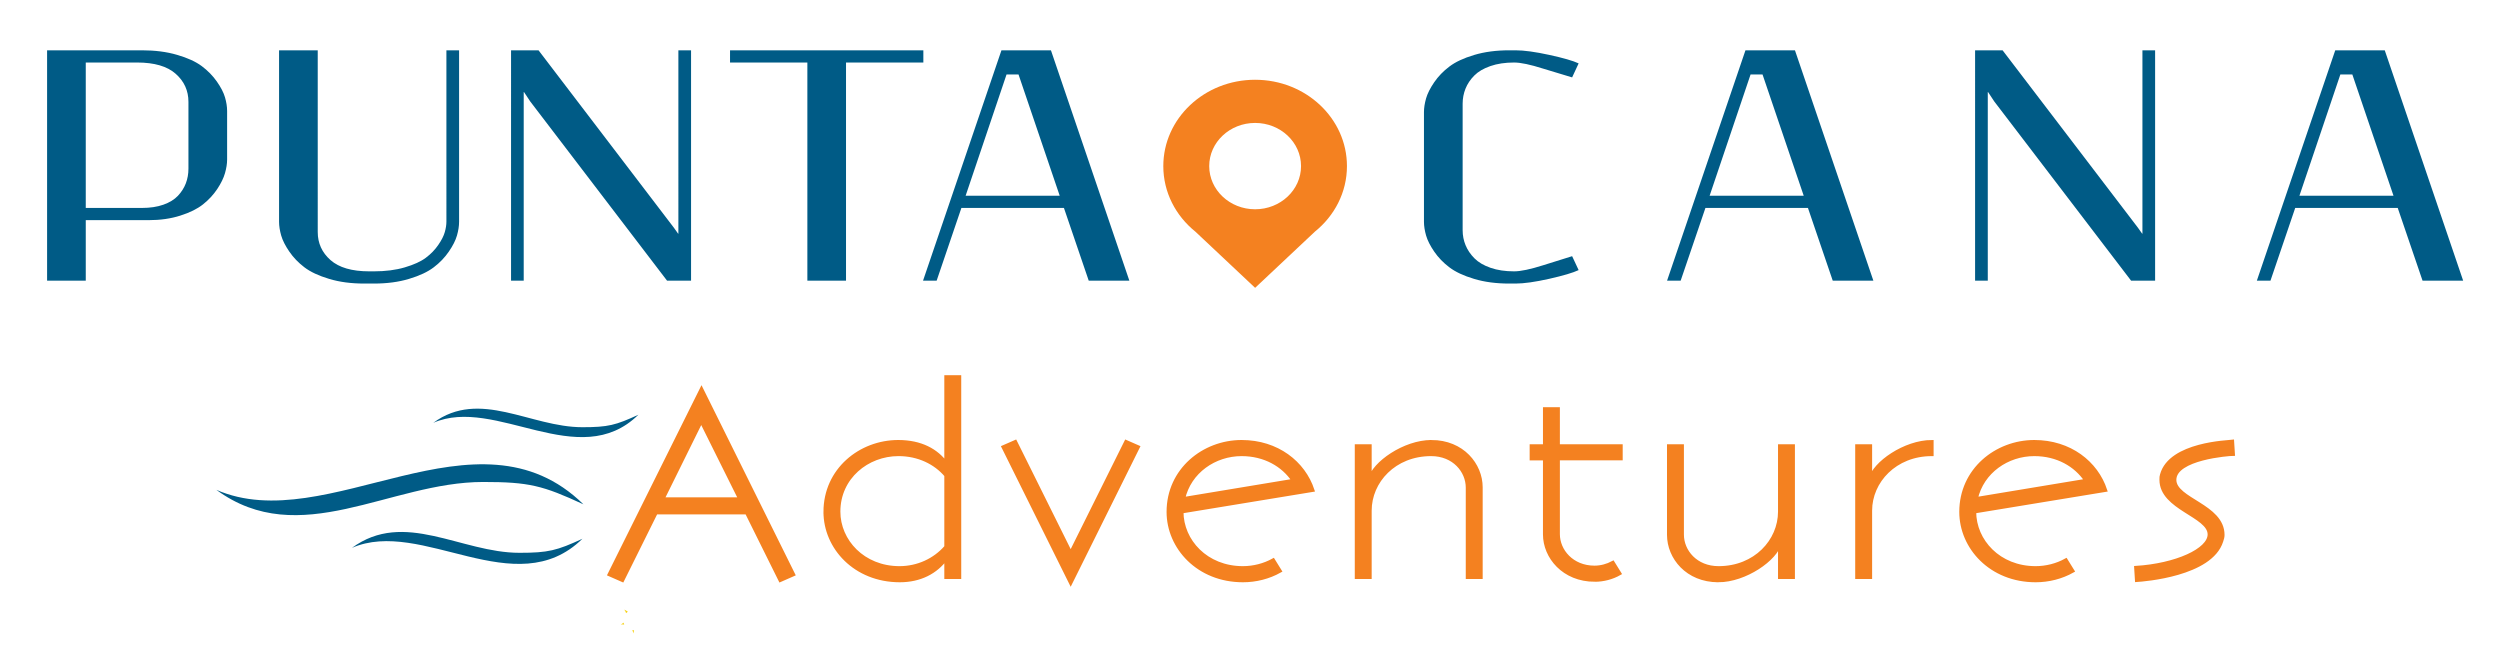 <?xml version="1.0" encoding="UTF-8" standalone="no"?>
<svg
   xmlns:dc="http://purl.org/dc/elements/1.1/"
   xmlns:cc="http://creativecommons.org/ns#"
   xmlns:rdf="http://www.w3.org/1999/02/22-rdf-syntax-ns#"
   xmlns:svg="http://www.w3.org/2000/svg"
   xmlns="http://www.w3.org/2000/svg"
   viewBox="0 0 200 53.333"
   height="53.333"
   width="200"
   xml:space="preserve"
   id="svg2"
   version="1.1"><defs
     id="defs6"><clipPath
       id="clipPath18"
       clipPathUnits="userSpaceOnUse"><path
         id="path16"
         d="M 0,40 H 150 V 0 H 0 Z" /></clipPath></defs><g
     transform="matrix(1.333,0,0,-1.333,0,53.333)"
     id="g10"><g
       id="g12"><g
         clip-path="url(#clipPath18)"
         id="g14"><g
           transform="translate(60.408,35.542)"
           id="g20"><path
             id="path22"
             style="fill:#005b86;fill-opacity:1;fill-rule:evenodd;stroke:none"
             d="M 0,0 H 0.718 L 3.19,-7.279 h -5.646 z m -0.306,1.449 -4.706,-13.825 h 0.817 l 1.485,4.364 h 6.154 l 1.488,-4.364 H 7.37 L 2.664,1.449 Z m -16.289,0 H -4.993 V 0.716 h -4.641 v -13.092 h -2.32 V 0.716 h -4.641 z m -3.1,-11.003 V 1.449 h 0.761 v -13.825 h -1.441 l -8.211,10.755 -0.372,0.562 h -0.019 v -11.317 h -0.76 V 1.449 h 1.649 l 8.121,-10.645 0.254,-0.358 z m -18.556,-2.263 h 0.287 c 0.69,0 1.306,0.078 1.847,0.238 0.545,0.161 0.969,0.352 1.268,0.579 0.304,0.227 0.551,0.486 0.746,0.771 0.198,0.288 0.328,0.544 0.39,0.771 0.065,0.227 0.096,0.437 0.096,0.623 V 1.449 h 0.761 v -10.29 c 0,-0.256 -0.043,-0.53 -0.127,-0.824 -0.083,-0.293 -0.247,-0.616 -0.489,-0.968 -0.241,-0.352 -0.541,-0.666 -0.903,-0.94 -0.362,-0.276 -0.857,-0.509 -1.482,-0.695 -0.622,-0.19 -1.327,-0.282 -2.11,-0.282 h -0.582 c -0.783,0 -1.488,0.092 -2.11,0.282 -0.625,0.186 -1.12,0.419 -1.482,0.695 -0.361,0.274 -0.662,0.588 -0.903,0.94 -0.241,0.352 -0.405,0.675 -0.489,0.968 -0.083,0.294 -0.127,0.568 -0.127,0.824 v 10.29 h 2.321 V -9.458 c 0,-0.669 0.254,-1.23 0.764,-1.681 0.511,-0.451 1.284,-0.678 2.324,-0.678 M -57.582,1.449 h 5.693 c 0.783,0 1.488,-0.09 2.11,-0.274 0.625,-0.18 1.12,-0.407 1.482,-0.677 0.362,-0.271 0.662,-0.58 0.903,-0.923 0.242,-0.346 0.405,-0.66 0.489,-0.948 0.083,-0.288 0.127,-0.559 0.127,-0.815 v -2.92 c 0,-0.251 -0.044,-0.521 -0.127,-0.815 -0.084,-0.294 -0.238,-0.611 -0.464,-0.952 -0.229,-0.343 -0.51,-0.648 -0.851,-0.919 -0.34,-0.27 -0.795,-0.498 -1.367,-0.678 -0.57,-0.183 -1.207,-0.273 -1.913,-0.273 h -3.761 v -3.631 h -2.321 z m 2.321,-0.733 v -8.728 h 3.369 c 0.489,0 0.918,0.064 1.29,0.195 0.368,0.131 0.659,0.308 0.873,0.535 0.209,0.224 0.368,0.471 0.473,0.745 0.105,0.273 0.157,0.567 0.157,0.887 v 4.006 c 0,0.669 -0.253,1.231 -0.764,1.682 -0.507,0.451 -1.281,0.678 -2.317,0.678 z" /></g><g
           transform="translate(140.457,35.542)"
           id="g24"><path
             id="path26"
             style="fill:#005b86;fill-opacity:1;fill-rule:evenodd;stroke:none"
             d="M 0,0 -2.457,-7.279 H 3.189 L 0.718,0 Z M -0.307,1.449 H 2.664 L 7.369,-12.376 H 4.932 L 3.443,-8.012 H -2.71 l -1.485,-4.364 H -5.012 Z M -11.879,-9.554 V 1.449 h 0.761 v -13.825 h -1.442 l -8.211,10.755 -0.371,0.562 h -0.018 v -11.317 h -0.762 V 1.449 h 1.65 l 8.121,-10.645 0.254,-0.358 z M -35.396,0 -37.854,-7.279 h 5.647 L -34.679,0 Z m -0.307,1.449 h 2.97 l 4.706,-13.825 h -2.438 l -1.488,4.364 h -6.153 l -1.486,-4.364 h -0.816 z M -54.998,-2.26 c 0,0.256 0.044,0.529 0.127,0.823 0.084,0.294 0.248,0.617 0.489,0.969 0.241,0.352 0.544,0.666 0.906,0.939 0.363,0.277 0.858,0.509 1.483,0.696 0.625,0.189 1.33,0.282 2.116,0.282 h 0.371 c 0.514,0 1.191,-0.093 2.032,-0.277 0.839,-0.183 1.427,-0.352 1.758,-0.508 l -0.39,-0.841 -1.739,0.526 c -0.77,0.245 -1.348,0.367 -1.742,0.367 -0.538,0 -1.012,-0.07 -1.423,-0.213 -0.411,-0.142 -0.733,-0.331 -0.969,-0.57 -0.237,-0.239 -0.411,-0.5 -0.525,-0.783 -0.114,-0.285 -0.173,-0.584 -0.173,-0.904 v -7.593 c 0,-0.32 0.059,-0.62 0.176,-0.902 0.117,-0.285 0.294,-0.547 0.532,-0.786 0.236,-0.238 0.557,-0.427 0.969,-0.57 0.411,-0.143 0.881,-0.212 1.413,-0.212 0.394,0 0.972,0.122 1.742,0.366 l 1.739,0.544 0.39,-0.835 c -0.338,-0.16 -0.929,-0.334 -1.766,-0.523 -0.842,-0.189 -1.517,-0.285 -2.024,-0.285 h -0.371 c -0.786,0 -1.491,0.092 -2.116,0.282 -0.625,0.186 -1.12,0.419 -1.483,0.695 -0.362,0.274 -0.665,0.588 -0.906,0.94 -0.241,0.352 -0.405,0.675 -0.489,0.968 -0.083,0.294 -0.127,0.568 -0.127,0.824 z" /></g><g
           transform="translate(75.326,32.632)"
           id="g28"><path
             id="path30"
             style="fill:#f48120;fill-opacity:1;fill-rule:evenodd;stroke:none"
             d="m 0,0 c -1.521,0 -2.755,-1.16 -2.755,-2.591 0,-1.43 1.234,-2.591 2.755,-2.591 1.521,0 2.756,1.161 2.756,2.591 C 2.756,-1.16 1.521,0 0,0 m 0,2.591 c 3.044,0 5.511,-2.32 5.511,-5.182 0,-1.574 -0.746,-2.983 -1.924,-3.933 L 0,-9.897 -3.586,-6.524 c -1.178,0.95 -1.924,2.359 -1.924,3.933 0,2.862 2.467,5.182 5.51,5.182" /></g><g
           transform="translate(130.506,11.212)"
           id="g32"><path
             id="path34"
             style="fill:#f48120;fill-opacity:1;fill-rule:evenodd;stroke:none"
             d="M 0,0 C 0,1.307 3.275,1.547 3.515,1.547 L 3.467,2.299 C 3.259,2.269 -0.255,2.179 -0.767,0.301 -0.799,0.195 -0.799,0.15 -0.799,0.03 V 0 c 0,-1.713 2.892,-2.133 2.892,-3.274 0,-0.947 -2.013,-1.848 -4.409,-1.998 l 0.047,-0.751 c 0.432,0.029 4.442,0.33 5.081,2.342 0.048,0.151 0.08,0.241 0.08,0.376 C 2.892,-1.547 0,-1.202 0,0 m -11.917,-1.142 c 0.367,1.638 1.885,2.674 3.498,2.674 1.391,0 2.492,-0.645 3.115,-1.577 z m -0.096,-0.766 7.86,1.292 c -0.543,1.637 -2.125,2.899 -4.266,2.899 -2.269,0 -4.393,-1.682 -4.393,-4.206 0,-2.133 1.79,-4.116 4.473,-4.116 0.783,0 1.55,0.195 2.221,0.571 l -0.4,0.646 c -0.543,-0.3 -1.182,-0.466 -1.821,-0.466 -2.204,0 -3.674,1.623 -3.674,3.38 m -6.246,1.938 v 1.998 h -0.799 v -7.872 h 0.799 v 3.996 c 0,1.758 1.486,3.38 3.69,3.38 v 0.751 c -1.614,0 -3.467,-1.292 -3.69,-2.253 m -9.122,-6.069 c 1.613,0 3.467,1.292 3.691,2.254 v -2.059 h 0.798 v 7.872 h -0.798 v -3.936 c 0,-1.757 -1.47,-3.38 -3.675,-3.38 -1.374,0 -2.189,1.007 -2.189,1.998 v 5.318 h -0.799 v -5.333 c 0,-1.352 1.103,-2.734 2.972,-2.734 m -7.413,0.03 c 0.512,0 1.039,0.135 1.486,0.391 l -0.399,0.645 c -0.336,-0.179 -0.719,-0.285 -1.103,-0.285 -1.357,0 -2.188,1.007 -2.188,1.998 v 4.537 h 3.77 v 0.751 h -3.77 v 2.223 h -0.799 V 2.028 h -0.799 V 1.277 h 0.799 v -4.551 c 0,-1.353 1.134,-2.735 3.003,-2.735 m -9.809,8.292 c -1.613,0 -3.466,-1.292 -3.69,-2.253 v 1.998 h -0.798 v -7.872 h 0.798 v 3.996 c 0,1.758 1.47,3.38 3.675,3.38 1.374,0 2.188,-1.007 2.188,-1.998 v -5.378 h 0.799 v 5.394 c 0,1.351 -1.102,2.733 -2.972,2.733 m -14.888,-3.425 c 0.367,1.638 1.885,2.674 3.498,2.674 1.39,0 2.493,-0.645 3.116,-1.577 z m -0.096,-0.766 7.859,1.292 c -0.543,1.637 -2.124,2.899 -4.265,2.899 -2.268,0 -4.393,-1.682 -4.393,-4.206 0,-2.133 1.789,-4.116 4.473,-4.116 0.783,0 1.55,0.195 2.221,0.571 l -0.4,0.646 c -0.543,-0.3 -1.181,-0.466 -1.821,-0.466 -2.204,0 -3.674,1.623 -3.674,3.38 m -9.984,4.191 -0.72,-0.315 4.042,-8.142 4.042,8.142 -0.719,0.315 -3.323,-6.684 z m -4.154,-2.012 v -4.297 c -0.687,-0.796 -1.709,-1.262 -2.796,-1.262 -2.188,0 -3.658,1.623 -3.658,3.38 0,2.058 1.725,3.44 3.595,3.44 1.213,0 2.22,-0.511 2.859,-1.261 m -7.253,-2.194 c 0,-2.133 1.79,-4.116 4.473,-4.116 1.214,0 2.173,0.496 2.78,1.337 v -1.142 h 0.799 V 6.174 h -0.799 V 0.977 c -0.575,0.781 -1.502,1.306 -2.876,1.306 -2.268,0 -4.377,-1.682 -4.377,-4.206 m -5.112,0.767 h -4.648 l 2.316,4.686 z m -7.844,-4.523 0.783,-0.344 2.013,4.055 h 5.448 l 2.012,-4.055 0.783,0.344 -5.511,11.117 z" /></g><g
           transform="translate(130.506,11.212)"
           id="g36"><path
             id="path38"
             style="fill:none;stroke:#f48120;stroke-width:0.216;stroke-linecap:butt;stroke-linejoin:miter;stroke-miterlimit:2.613;stroke-dasharray:none;stroke-opacity:1"
             d="M 0,0 C 0,1.307 3.275,1.547 3.515,1.547 L 3.467,2.299 C 3.259,2.269 -0.255,2.179 -0.767,0.301 -0.799,0.195 -0.799,0.15 -0.799,0.03 V 0 c 0,-1.713 2.892,-2.133 2.892,-3.274 0,-0.947 -2.013,-1.848 -4.409,-1.998 l 0.047,-0.751 c 0.432,0.029 4.442,0.33 5.081,2.342 0.048,0.151 0.08,0.241 0.08,0.376 C 2.892,-1.547 0,-1.202 0,0 Z m -11.917,-1.142 c 0.367,1.638 1.885,2.674 3.498,2.674 1.391,0 2.492,-0.645 3.115,-1.577 z m -0.096,-0.766 7.86,1.292 c -0.543,1.637 -2.125,2.899 -4.266,2.899 -2.269,0 -4.393,-1.682 -4.393,-4.206 0,-2.133 1.79,-4.116 4.473,-4.116 0.783,0 1.55,0.195 2.221,0.571 l -0.4,0.646 c -0.543,-0.3 -1.182,-0.466 -1.821,-0.466 -2.204,0 -3.674,1.623 -3.674,3.38 z m -6.246,1.938 v 1.998 h -0.799 v -7.872 h 0.799 v 3.996 c 0,1.758 1.486,3.38 3.69,3.38 v 0.751 c -1.614,0 -3.467,-1.292 -3.69,-2.253 z m -9.122,-6.069 c 1.613,0 3.467,1.292 3.691,2.254 v -2.059 h 0.798 v 7.872 h -0.798 v -3.936 c 0,-1.757 -1.47,-3.38 -3.675,-3.38 -1.374,0 -2.189,1.007 -2.189,1.998 v 5.318 h -0.799 v -5.333 c 0,-1.352 1.103,-2.734 2.972,-2.734 z m -7.413,0.03 c 0.512,0 1.039,0.135 1.486,0.391 l -0.399,0.645 c -0.336,-0.179 -0.719,-0.285 -1.103,-0.285 -1.357,0 -2.188,1.007 -2.188,1.998 v 4.537 h 3.77 v 0.751 h -3.77 v 2.223 h -0.799 V 2.028 h -0.799 V 1.277 h 0.799 v -4.551 c 0,-1.353 1.134,-2.735 3.003,-2.735 z m -9.809,8.292 c -1.613,0 -3.466,-1.292 -3.69,-2.253 v 1.998 h -0.798 v -7.872 h 0.798 v 3.996 c 0,1.758 1.47,3.38 3.675,3.38 1.374,0 2.188,-1.007 2.188,-1.998 v -5.378 h 0.799 v 5.394 c 0,1.351 -1.102,2.733 -2.972,2.733 z m -14.888,-3.425 c 0.367,1.638 1.885,2.674 3.498,2.674 1.39,0 2.493,-0.645 3.116,-1.577 z m -0.096,-0.766 7.859,1.292 c -0.543,1.637 -2.124,2.899 -4.265,2.899 -2.268,0 -4.393,-1.682 -4.393,-4.206 0,-2.133 1.789,-4.116 4.473,-4.116 0.783,0 1.55,0.195 2.221,0.571 l -0.4,0.646 c -0.543,-0.3 -1.181,-0.466 -1.821,-0.466 -2.204,0 -3.674,1.623 -3.674,3.38 z m -9.984,4.191 -0.72,-0.315 4.042,-8.142 4.042,8.142 -0.719,0.315 -3.323,-6.684 z m -4.154,-2.012 v -4.297 c -0.687,-0.796 -1.709,-1.262 -2.796,-1.262 -2.188,0 -3.658,1.623 -3.658,3.38 0,2.058 1.725,3.44 3.595,3.44 1.213,0 2.22,-0.511 2.859,-1.261 z m -7.253,-2.194 c 0,-2.133 1.79,-4.116 4.473,-4.116 1.214,0 2.173,0.496 2.78,1.337 v -1.142 h 0.799 V 6.174 h -0.799 V 0.977 c -0.575,0.781 -1.502,1.306 -2.876,1.306 -2.268,0 -4.377,-1.682 -4.377,-4.206 z m -5.112,0.767 h -4.648 l 2.316,4.686 z m -7.844,-4.523 0.783,-0.344 2.013,4.055 h 5.448 l 2.012,-4.055 0.783,0.344 -5.511,11.117 z" /></g><g
           transform="translate(37.417,2.643)"
           id="g40"><path
             id="path42"
             style="fill:#f6d00d;fill-opacity:1;fill-rule:evenodd;stroke:none"
             d="m 0,0 c -0.046,-0.047 -0.099,-0.085 -0.159,-0.114 0.069,0.01 0.136,0.009 0.205,-0.003 C 0.026,-0.082 0.011,-0.041 0,0" /></g><g
           transform="translate(37.465,3.425)"
           id="g44"><path
             id="path46"
             style="fill:#f6d00d;fill-opacity:1;fill-rule:evenodd;stroke:none"
             d="M 0,0 C 0.051,-0.064 0.088,-0.137 0.11,-0.213 0.142,-0.181 0.178,-0.15 0.216,-0.127 0.146,-0.079 0.075,-0.036 0,0" /></g><g
           transform="translate(12.983,10.613)"
           id="g48"><path
             id="path50"
             style="fill:#005b86;fill-opacity:1;fill-rule:evenodd;stroke:none"
             d="m 0,0 c 5.003,-3.677 10.414,0.471 16.014,0.471 2.754,0 3.581,-0.214 6.018,-1.342 C 15.642,5.396 6.665,-2.914 0,0" /></g><g
           transform="translate(21.121,7.129)"
           id="g52"><path
             id="path54"
             style="fill:#005b86;fill-opacity:1;fill-rule:evenodd;stroke:none"
             d="m 0,0 c 3.142,2.309 6.539,-0.296 10.055,-0.296 1.729,0 2.248,0.135 3.778,0.843 C 9.821,-3.388 4.185,1.83 0,0" /></g><g
           transform="translate(26.003,14.634)"
           id="g56"><path
             id="path58"
             style="fill:#005b86;fill-opacity:1;fill-rule:evenodd;stroke:none"
             d="m 0,0 c 2.796,2.055 5.819,-0.263 8.949,-0.263 1.539,0 2.001,0.119 3.362,0.749 C 8.741,-3.016 3.725,1.628 0,0" /></g><g
           transform="translate(38.009,1.991)"
           id="g60"><path
             id="path62"
             style="fill:#f6d00d;fill-opacity:1;fill-rule:evenodd;stroke:none"
             d="M 0,0 C 0.017,0.066 0.031,0.13 0.045,0.191 0.01,0.191 -0.026,0.195 -0.062,0.2 -0.03,0.137 -0.008,0.069 0,0" /></g></g></g></g></svg>